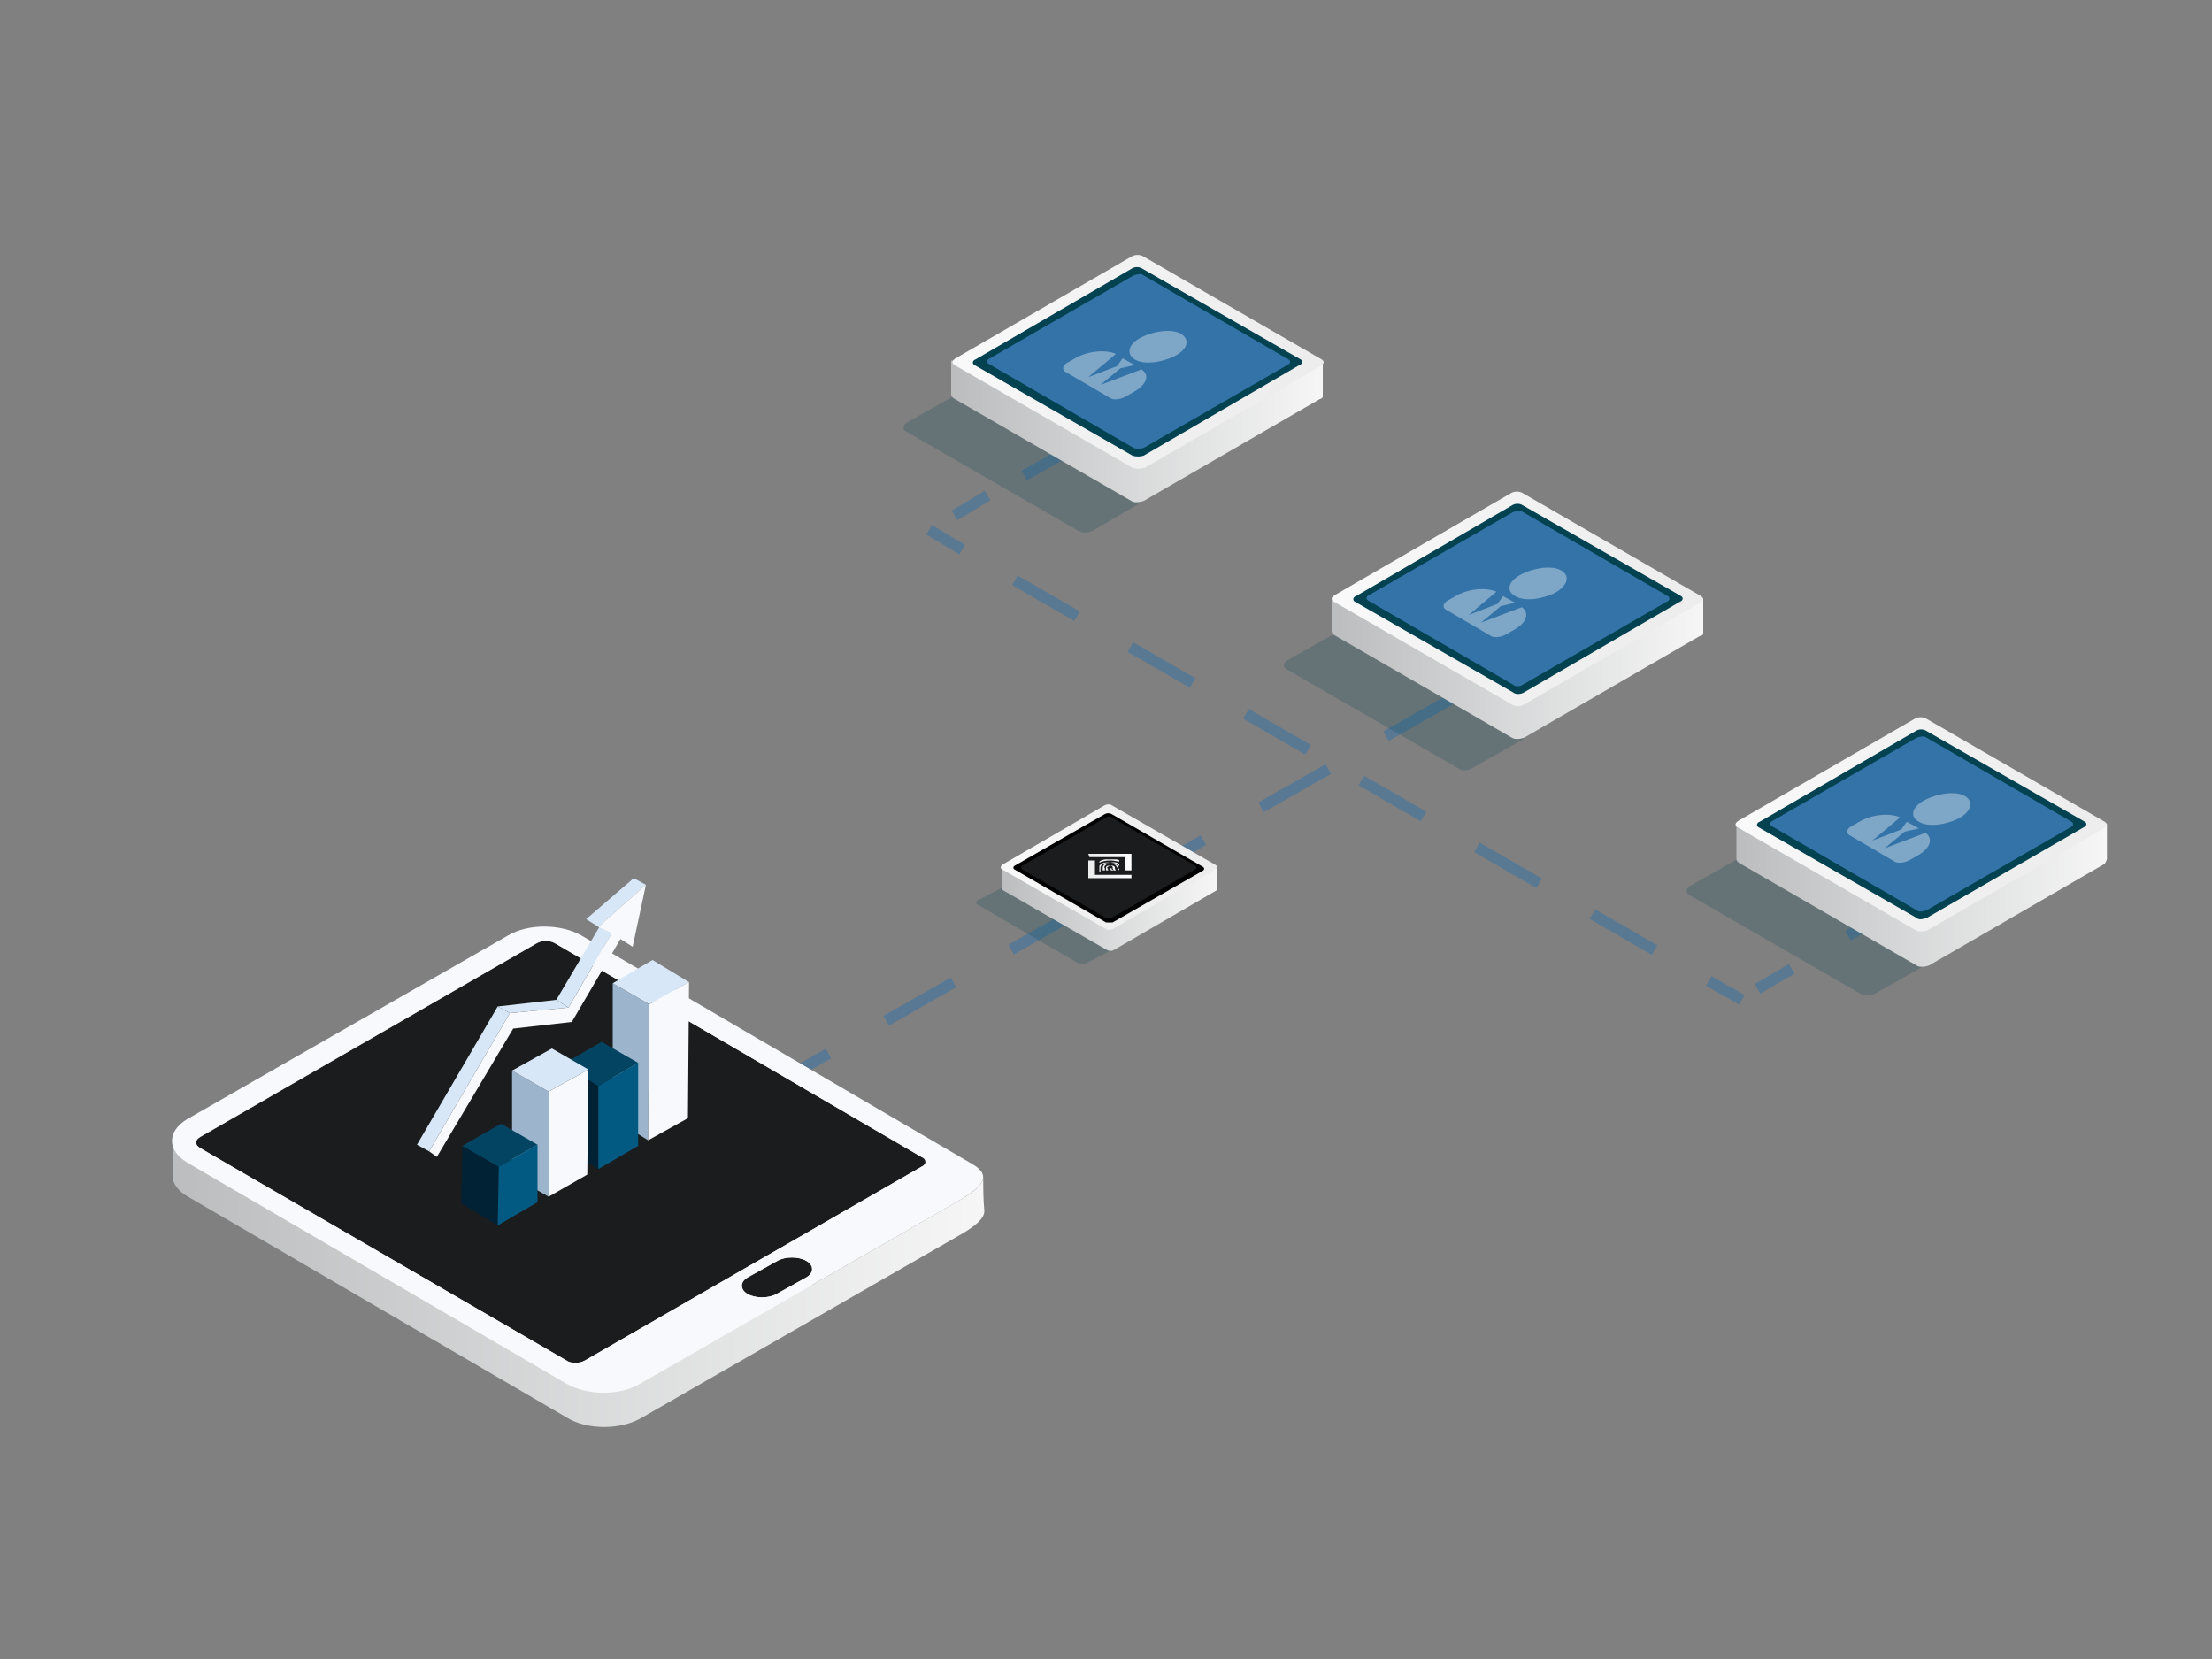 <?xml version="1.0" encoding="utf-8"?>
<!-- Generator: Adobe Illustrator 23.0.1, SVG Export Plug-In . SVG Version: 6.00 Build 0)  -->
<svg version="1.1" xmlns="http://www.w3.org/2000/svg" xmlns:xlink="http://www.w3.org/1999/xlink" x="0px" y="0px"
	 viewBox="0 0 200 150" style="enable-background:new 0 0 200 150;" xml:space="preserve">
<rect x="0" y="0" width="200" height="150" fill="#808080" stroke="none"/>
<style type="text/css">
	.st0{display:none;}
	.st1{display:inline;opacity:0.5;fill:none;stroke:#3171A6;stroke-miterlimit:10;stroke-dasharray:7,6;}
	.st2{display:inline;}
	.st3{opacity:0.2;fill:#034251;}
	.st4{fill:#B2B2B2;}
	.st5{fill:url(#SVGID_1_);}
	.st6{fill:#1B1C1D;}
	.st7{fill:url(#SVGID_2_);}
	.st8{fill:url(#SVGID_3_);}
	.st9{fill:url(#SVGID_4_);}
	.st10{fill:url(#SVGID_5_);}
	.st11{fill:url(#SVGID_6_);}
	.st12{fill:url(#SVGID_7_);}
	.st13{fill:url(#SVGID_8_);}
	.st14{fill:url(#SVGID_9_);}
	.st15{fill:url(#SVGID_10_);}
	.st16{fill:url(#SVGID_11_);}
	.st17{fill:url(#SVGID_12_);}
	.st18{enable-background:new    ;}
	.st19{fill:#F8F9FC;}
	.st20{fill:#EDF1F4;}
	.st21{fill:#AEBFCF;}
	.st22{fill:url(#SVGID_13_);}
	.st23{fill:#134169;}
	.st24{fill:#EFEDEE;}
	.st25{fill:#DADADA;}
	.st26{fill:url(#SVGID_14_);}
	.st27{fill:url(#SVGID_15_);}
	.st28{fill:#034251;}
	.st29{fill:#257689;}
	.st30{fill:#3BA1B2;}
	.st31{fill:url(#SVGID_16_);}
	.st32{fill:url(#SVGID_17_);}
	.st33{fill:url(#SVGID_18_);}
	.st34{fill:url(#SVGID_19_);}
	.st35{fill:url(#SVGID_20_);}
	.st36{fill:url(#SVGID_21_);}
	.st37{fill:url(#SVGID_22_);}
	.st38{fill:url(#SVGID_23_);}
	.st39{fill:url(#SVGID_24_);}
	.st40{fill:url(#SVGID_25_);}
	.st41{fill:url(#SVGID_26_);}
	.st42{display:inline;enable-background:new    ;}
	.st43{fill:#D43E3E;}
	.st44{fill:#5A5F63;}
	.st45{fill:#343638;}
	.st46{opacity:0.5;fill:none;stroke:#3171A6;stroke-miterlimit:10;stroke-dasharray:7,6;}
	.st47{opacity:0.5;}
	.st48{fill:none;stroke:#3171A6;stroke-miterlimit:10;}
	.st49{fill:none;stroke:#3171A6;stroke-miterlimit:10;stroke-dasharray:6.951,5.958;}
	.st50{fill:none;stroke:#3171A6;stroke-miterlimit:10;stroke-dasharray:4.46,3.823;}
	.st51{fill:none;stroke:#3171A6;stroke-miterlimit:10;stroke-dasharray:6.495,5.567;}
	.st52{fill:url(#SVGID_27_);}
	.st53{fill:url(#SVGID_28_);}
	.st54{fill:#3473A8;}
	.st55{opacity:0.36;fill:#FFFFFF;}
	.st56{fill:url(#SVGID_29_);}
	.st57{fill:url(#SVGID_30_);}
	.st58{fill:url(#SVGID_31_);}
	.st59{fill:url(#SVGID_32_);}
	.st60{fill:url(#SVGID_33_);}
	.st61{fill:#D7E7F7;}
	.st62{fill:#9CB5CC;}
	.st63{fill:#012234;}
	.st64{fill:#024462;}
	.st65{fill:#025A82;}
	.st66{fill:url(#SVGID_34_);}
	.st67{fill:url(#SVGID_35_);}
	.st68{fill:url(#SVGID_36_);}
	.st69{fill:url(#SVGID_37_);}
	.st70{fill:url(#SVGID_38_);}
	.st71{fill:url(#SVGID_39_);}
	.st72{fill:url(#SVGID_40_);}
	.st73{fill:url(#SVGID_41_);}
	.st74{fill:url(#SVGID_42_);}
</style>
<g id="Layer_1" class="st0">
	<line class="st1" x1="86.2" y1="76" x2="16.9" y2="115.9"/>
	<line class="st1" x1="145" y1="41" x2="75.7" y2="80.9"/>
	<g class="st2">
		<path class="st3" d="M42.8,66l0.1,0.1c-0.7-0.4-0.6-1.1,0.3-1.5l12.1-6.5l2.3,1.5L45.5,66C44.7,66.5,43.5,66.5,42.8,66z"/>
		<g>
			<g>
				<path class="st4" d="M64.8,35.8l0.3-0.5l-1.3-0.8c-1.9-1.9-5-2.1-8.5-0.1c-5.8,3.4-10.5,11.5-10.5,18.2c0,3.1,1,5.3,2.6,6.5v0
					l0,0c0.4,0.3,0.9,0.6,1.4,0.7l2,1l0.4-0.7c1.3-0.1,2.7-0.6,4.1-1.4c5.8-3.4,10.5-11.5,10.5-18.2C65.8,38.5,65.5,37,64.8,35.8z"
					/>
				<g>
					<linearGradient id="SVGID_1_" gradientUnits="userSpaceOnUse" x1="46.899" y1="47.573" x2="67.942" y2="47.573">
						<stop  offset="0" style="stop-color:#BBBDBE"/>
						<stop  offset="1" style="stop-color:#F6F6F6"/>
					</linearGradient>
					<path class="st5" d="M67.9,41.5c0,6.7-4.7,14.9-10.5,18.2c-5.8,3.4-10.5,0.6-10.5-6.1s4.7-14.9,10.5-18.2
						C63.2,32.1,67.9,34.8,67.9,41.5z"/>
					<ellipse transform="matrix(0.5 -0.866 0.866 0.5 -12.489 73.514)" class="st6" cx="57.4" cy="47.6" rx="12.3" ry="7.1"/>
					<g>
						<g>
							<linearGradient id="SVGID_2_" gradientUnits="userSpaceOnUse" x1="51.875" y1="45.711" x2="58.245" y2="45.711">
								<stop  offset="0" style="stop-color:#BBBDBE"/>
								<stop  offset="1" style="stop-color:#F6F6F6"/>
							</linearGradient>
							<path class="st7" d="M57.6,48.8l-5,2.9c-0.4,0.2-0.7,0-0.7-0.4s0.3-1,0.7-1.2l4.3-2.5V41c0-0.4,0.3-1,0.7-1.2
								c0.4-0.2,0.7,0,0.7,0.4v7.4C58.2,48,57.9,48.6,57.6,48.8z"/>
						</g>
					</g>
					<g>
						<g>
							<linearGradient id="SVGID_3_" gradientUnits="userSpaceOnUse" x1="56.459" y1="47.983" x2="58.657" y2="47.983">
								<stop  offset="0" style="stop-color:#BBBDBE"/>
								<stop  offset="1" style="stop-color:#F6F6F6"/>
							</linearGradient>
							<path class="st8" d="M58.7,47.3c0,0.7-0.5,1.6-1.1,1.9c-0.6,0.4-1.1,0.1-1.1-0.6c0-0.7,0.5-1.6,1.1-1.9
								C58.2,46.4,58.7,46.6,58.7,47.3z"/>
						</g>
					</g>
				</g>
			</g>
		</g>
	</g>
	<line class="st1" x1="184" y1="132.5" x2="86.2" y2="76.3"/>
	<g class="st2">
		<path class="st3" d="M76.6,97.4L47.4,80.5c-0.6-0.4-0.6-1,0.1-1.3l8.1-4.2l31.5,18.2L79,97.4C78.3,97.8,77.2,97.7,76.6,97.4z"/>
		<g>
			<g>
				<g>
					<linearGradient id="SVGID_4_" gradientUnits="userSpaceOnUse" x1="54.109" y1="75.758" x2="116.634" y2="75.758">
						<stop  offset="0" style="stop-color:#BBBDBE"/>
						<stop  offset="1" style="stop-color:#F6F6F6"/>
					</linearGradient>
					<path class="st9" d="M116.6,75.8V70l-9.4,0L86.3,57.9c-0.5-0.3-1.4-0.3-2,0.1L63.5,70l-9.4,0l0,5.8h0c0,0.2,0.1,0.4,0.3,0.5
						l30,17.3c0.5,0.3,1.4,0.3,2-0.1l29.7-17.1C116.5,76.2,116.6,76,116.6,75.8z"/>
					
						<linearGradient id="SVGID_5_" gradientUnits="userSpaceOnUse" x1="-100.035" y1="461.125" x2="-144.28" y2="496.605" gradientTransform="matrix(0.866 0.5 -1 0.577 660.178 -146.012)">
						<stop  offset="0" style="stop-color:#EDEDED"/>
						<stop  offset="0.477" style="stop-color:#F2F2F2"/>
						<stop  offset="1" style="stop-color:#FFFFFF"/>
					</linearGradient>
					<path class="st10" d="M84.4,87.5l-30-17.3c-0.5-0.3-0.4-0.8,0.1-1.2l29.7-17.1c0.6-0.3,1.5-0.4,2-0.1l30,17.3
						c0.5,0.3,0.4,0.8-0.1,1.2L86.4,87.4C85.8,87.7,84.9,87.8,84.4,87.5z"/>
					<path d="M84.5,85.4L58,70.1c-0.5-0.3-0.4-0.7,0.1-1l26.3-15.2c0.5-0.3,1.3-0.3,1.8-0.1l26.6,15.3c0.5,0.3,0.4,0.7-0.1,1
						L86.3,85.4C85.8,85.7,85,85.7,84.5,85.4z"/>
					<path class="st6" d="M84.6,84.1L60.2,70.1c-0.4-0.2-0.4-0.7,0.1-0.9l24.2-14c0.5-0.3,1.2-0.3,1.6-0.1l24.4,14.1
						c0.4,0.2,0.4,0.7-0.1,0.9l-24.2,14C85.7,84.4,85,84.4,84.6,84.1z"/>
				</g>
			</g>
			<g>
				<linearGradient id="SVGID_6_" gradientUnits="userSpaceOnUse" x1="85.668" y1="70.121" x2="86.413" y2="70.121">
					<stop  offset="0" style="stop-color:#EDEDED"/>
					<stop  offset="0.477" style="stop-color:#F2F2F2"/>
					<stop  offset="1" style="stop-color:#FFFFFF"/>
				</linearGradient>
				<path class="st11" d="M86.1,69.8L86.1,69.8c0-0.1-0.1-0.1-0.2-0.1c0,0,0,0,0,0c-0.1,0-0.2,0.1-0.2,0.1c0,0.3,0.1,0.5,0.2,0.8
					l0.5,0C86.2,70.3,86.1,70.1,86.1,69.8z"/>
				<linearGradient id="SVGID_7_" gradientUnits="userSpaceOnUse" x1="82.729" y1="69.208" x2="88.378" y2="69.208">
					<stop  offset="0" style="stop-color:#EDEDED"/>
					<stop  offset="0.477" style="stop-color:#F2F2F2"/>
					<stop  offset="1" style="stop-color:#FFFFFF"/>
				</linearGradient>
				<path class="st12" d="M85.8,68.1c1.6,0,2.3,0.5,2.6,1l0-0.6c-0.5-0.4-1.3-0.7-2.6-0.7c-1.9,0-2.7,0.7-3.1,1.2l0,1.5H83v-0.8
					C83,69.7,83,68.1,85.8,68.1z"/>
				<linearGradient id="SVGID_8_" gradientUnits="userSpaceOnUse" x1="83.505" y1="69.503" x2="88.386" y2="69.503">
					<stop  offset="0" style="stop-color:#EDEDED"/>
					<stop  offset="0.477" style="stop-color:#F2F2F2"/>
					<stop  offset="1" style="stop-color:#FFFFFF"/>
				</linearGradient>
				<path class="st13" d="M85.8,68.7c1.8,0,1.8,1,1.8,1c0,0.3,0.3,0.6,0.6,0.8h0.1l0-0.3c-0.2-0.1-0.3-0.3-0.3-0.5
					c0-0.4-0.5-1.3-2.3-1.3s-2.3,1-2.3,1.5l0,0.7H84l0-0.7C84,69.9,84.1,68.7,85.8,68.7z"/>
				<linearGradient id="SVGID_9_" gradientUnits="userSpaceOnUse" x1="84.527" y1="69.798" x2="87.451" y2="69.798">
					<stop  offset="0" style="stop-color:#EDEDED"/>
					<stop  offset="0.477" style="stop-color:#F2F2F2"/>
					<stop  offset="1" style="stop-color:#FFFFFF"/>
				</linearGradient>
				<path class="st14" d="M85.8,69.3c0.7,0,0.8,0.4,0.8,0.4c0,0.3,0.1,0.6,0.3,0.8h0.5c-0.2-0.2-0.4-0.5-0.4-0.8
					c0-0.3-0.2-0.7-1.3-0.7c-1,0-1.3,0.5-1.3,0.7v0.8l0.7,0C85.1,70.3,85,70,85,69.8C85,69.7,85.1,69.3,85.8,69.3z"/>
				<linearGradient id="SVGID_10_" gradientUnits="userSpaceOnUse" x1="82.752" y1="67.85" x2="88.362" y2="67.85">
					<stop  offset="0" style="stop-color:#EDEDED"/>
					<stop  offset="0.477" style="stop-color:#F2F2F2"/>
					<stop  offset="1" style="stop-color:#FFFFFF"/>
				</linearGradient>
				<path class="st15" d="M85.8,67.6c1.2,0,2,0.2,2.6,0.5v-0.4c-0.5-0.2-1-0.3-1.5-0.3l-2.1,0c-0.8,0.1-1.5,0.3-2,0.6v0.4
					C83.3,67.9,84.2,67.6,85.8,67.6z"/>
				<linearGradient id="SVGID_11_" gradientUnits="userSpaceOnUse" x1="79.583" y1="70.169" x2="91.936" y2="70.169">
					<stop  offset="0" style="stop-color:#EDEDED"/>
					<stop  offset="0.477" style="stop-color:#F2F2F2"/>
					<stop  offset="1" style="stop-color:#FFFFFF"/>
				</linearGradient>
				<polygon class="st16" points="91.9,71.6 81.4,71.6 81.4,67.6 79.6,67.6 79.6,72.7 91.9,72.7 				"/>
				<linearGradient id="SVGID_12_" gradientUnits="userSpaceOnUse" x1="79.575" y1="68.101" x2="91.944" y2="68.101">
					<stop  offset="0" style="stop-color:#EDEDED"/>
					<stop  offset="0.477" style="stop-color:#F2F2F2"/>
					<stop  offset="1" style="stop-color:#FFFFFF"/>
				</linearGradient>
				<polygon class="st17" points="90.1,70.6 91.9,70.6 91.9,65.6 79.6,65.6 79.6,66.6 90.1,66.6 				"/>
			</g>
		</g>
	</g>
	<g class="st2">
		<g>
			<g class="st18">
				<g>
					<path class="st19" d="M161,100.3l8.2,4.7c-0.2-0.1-0.5-0.1-0.9,0.1l-8.2-4.7C160.4,100.2,160.8,100.2,161,100.3z"/>
				</g>
				<g>
					<polygon class="st20" points="141.1,120.8 133,116 160.1,100.4 168.2,105.1 					"/>
				</g>
				<path class="st21" d="M141.1,120.8L133,116c-0.7,0.4-1.2,1.4-1.2,2.2l0,0.7c0,0.4,0.1,0.7,0.4,0.8l8.2,4.7
					c-0.2-0.1-0.4-0.4-0.4-0.8l0-0.7C139.9,122.1,140.4,121.2,141.1,120.8z"/>
				<g>
					<path class="st21" d="M168.2,105.1c0.7-0.4,1.3-0.1,1.3,0.7l0,0.7c0,0.8-0.6,1.8-1.2,2.2l-27.1,15.6c-0.7,0.4-1.3,0.1-1.3-0.7
						l0-0.7c0-0.8,0.6-1.8,1.2-2.2L168.2,105.1z"/>
				</g>
			</g>
		</g>
		<g>
			<g>
				<path class="st21" d="M125.5,114.4l0-1.3l0.5,0.3l52.8-30.5l-1.5-0.9l-0.1-31.6c0-0.1,0-0.2,0-0.3c0,0,0,0,0,0c0,0,0,0,0,0
					c0-0.1,0-0.1-0.1-0.2c0,0,0,0,0,0l0,0c0,0,0,0,0,0c-0.1-0.2-0.2-0.3-0.3-0.4c-0.6-0.4-1.3-0.7-1.9-1.1l0.8-0.5
					c0.2-0.1,0.4-0.2,0.5-0.3c0,0.2,0.1,0.4,0.1,0.6l2.3,1.4c0-0.9-0.3-1.6-0.8-1.9c-0.6-0.3-1.1-0.6-1.7-1l0.6-0.3
					c0.7-0.4,1.3-0.4,1.7-0.2c-0.3-0.2-0.6-0.4-0.9-0.5c0,0-0.1,0-0.1-0.1c-0.3-0.2-0.6-0.4-0.9-0.5c-0.1-0.1-0.2-0.1-0.3-0.2
					c-0.4-0.3-1-0.2-1.7,0.2l-48.9,28.3c-1.3,0.8-2.4,2.6-2.4,4.2l0.1,30.8l0,1.8l0,3.1c0,0.8,0.3,1.3,0.7,1.5
					c0.8,0.5,1.6,0.9,2.3,1.4C125.8,115.7,125.5,115.2,125.5,114.4z"/>
				<path class="st21" d="M177.2,50C177.2,50,177.2,50.1,177.2,50C177.2,50.1,177.2,50.1,177.2,50C177.2,50,177.2,50,177.2,50z"/>
				<path class="st21" d="M177.2,50.2C177.2,50.2,177.2,50.2,177.2,50.2C177.2,50.2,177.2,50.2,177.2,50.2
					C177.2,50.2,177.2,50.2,177.2,50.2z"/>
			</g>
			<linearGradient id="SVGID_13_" gradientUnits="userSpaceOnUse" x1="127.329" y1="80.129" x2="177.309" y2="80.129">
				<stop  offset="0" style="stop-color:#EDEDED"/>
				<stop  offset="0.477" style="stop-color:#F2F2F2"/>
				<stop  offset="1" style="stop-color:#FFFFFF"/>
			</linearGradient>
			<path class="st22" d="M175.8,49.6c0.8-0.5,1.5-0.1,1.5,0.8l0.1,31.7l-49.9,28.8l-0.1-31.7c0-0.9,0.6-2,1.4-2.5L175.8,49.6z"/>
			<g class="st18">
				<g>
					<g>
						<polygon class="st6" points="140.4,118.7 138.1,117.3 138.1,107.3 140.4,108.6 						"/>
					</g>
				</g>
				<g>
					<polygon class="st23" points="140.4,108.6 138.1,107.3 162,93.4 164.3,94.8 					"/>
				</g>
				<g>
					<g>
						<polygon class="st6" points="164.3,94.8 164.4,104.9 140.4,118.7 140.4,108.6 						"/>
					</g>
				</g>
			</g>
			<g>
				<g>
					<path class="st6" d="M135.2,76.6c0.2-0.1,0.3,0,0.3,0.2l0.1,25l0.8-0.5l0-7.4l5.3-3l0,7.4l1.3-0.7l0-10.8l5.3-3l0,10.8l1.3-0.7
						l0-14.2l5.3-3l0,14.2l1.3-0.7L156,71.8l5.3-3l0.1,18.1l1.3-0.7l-0.1-20.8l5.3-3l0.1,20.8l1.7-1c0.2-0.1,0.3,0,0.3,0.2l0,0.2
						c0,0.2-0.1,0.4-0.3,0.5l-34.5,19.9c-0.2,0.1-0.3,0-0.3-0.2l-0.1-25.5c0-0.2,0.1-0.4,0.3-0.5L135.2,76.6z"/>
				</g>
			</g>
			<path class="st24" d="M142.7,82.1c0,0.4,0.2,0.7,0.6,0.5c0,0,0.2-0.1,0.5-0.3c1.5-0.9,6.6-4.2,10.3-11.2l1,0.2c0.1,0,0.1,0,0.2,0
				c0,0,0.1-0.1,0.1-0.1c0.1-0.1,0.2-0.3,0.2-0.4l0.2-4.3c0-0.1,0-0.2-0.1-0.2c-0.1,0-0.1,0-0.2,0c0,0-0.1,0.1-0.1,0.1l-3.3,3.8
				c-0.1,0.1-0.2,0.3-0.2,0.4c0,0.1,0,0.2,0.1,0.2l0.9,0.2c-3.3,6.2-7.8,9.1-9.2,9.9c-0.3,0.2-0.4,0.2-0.4,0.2l-0.1,0
				C143,81.2,142.7,81.7,142.7,82.1L142.7,82.1z"/>
			<g>
				<g>
					<path class="st25" d="M178.7,49.6c0-1.8-1.3-2.6-2.9-1.7l-47,27.1c-1.6,0.9-2.9,3.2-2.9,5l0.1,33.3l52.8-30.5L178.7,49.6z
						 M127.4,110.9l-0.1-31.7c0-0.9,0.6-2,1.4-2.5l47-27.1c0.8-0.5,1.5-0.1,1.5,0.8l0.1,31.7L127.4,110.9L127.4,110.9z"/>
				</g>
			</g>
			<g>
				<path class="st19" d="M179.2,80.4l0-1.8l-0.1-30.8c0-1.5-1.1-2.1-2.4-1.4l-48.9,28.3c-1.3,0.8-2.4,2.6-2.4,4.2l0.1,30.8l0,1.8
					l0,3.1c0,1.5,1.1,2.2,2.4,1.4l12.5-7.2l23.9-13.8l12.5-7.2c1.3-0.8,2.4-2.6,2.4-4.2L179.2,80.4z M178.8,82.9L126,113.4
					l-0.1-33.3c0-1,0.4-2.2,1.1-3.2c0.1-0.1,0.1-0.2,0.2-0.3c0.1-0.1,0.2-0.2,0.2-0.3c0.4-0.5,0.9-0.9,1.4-1.2l47-27.1
					c1-0.6,1.9-0.5,2.4,0.1c0.1,0.1,0.1,0.1,0.1,0.2c0,0,0,0.1,0.1,0.1c0.2,0.3,0.3,0.8,0.3,1.3l0,16.7L178.8,82.9L178.8,82.9
					L178.8,82.9z"/>
			</g>
			<path class="st6" d="M142.7,82.1c0,0.4,0.2,0.7,0.6,0.5c0,0,0.2-0.1,0.5-0.3c1.5-0.9,6.6-4.2,10.3-11.2l1,0.2c0.1,0,0.1,0,0.2,0
				c0,0,0.1-0.1,0.1-0.1c0.1-0.1,0.2-0.3,0.2-0.4l0.2-4.3c0-0.1,0-0.2-0.1-0.2c-0.1,0-0.1,0-0.2,0c0,0-0.1,0.1-0.1,0.1l-3.3,3.8
				c-0.1,0.1-0.2,0.3-0.2,0.4c0,0.1,0,0.2,0.1,0.2l0.9,0.2c-3.3,6.2-7.8,9.1-9.2,9.9c-0.3,0.2-0.4,0.2-0.4,0.2l-0.1,0
				C143,81.2,142.7,81.7,142.7,82.1L142.7,82.1z"/>
		</g>
	</g>
</g>
<g id="Layer_2" class="st0">
	<line class="st1" x1="19.5" y1="123.6" x2="98.7" y2="77.9"/>
	<line class="st1" x1="177.5" y1="123.2" x2="98.3" y2="77.6"/>
	<line class="st1" x1="177.2" y1="32.6" x2="97.8" y2="78"/>
	<g class="st2">
		<g>
			<path class="st3" d="M82.5,107.7l-36.3-21c-0.8-0.5-0.7-1.3,0.2-1.8l10.7-6.2l39.2,22.6l-10.7,6.2
				C84.7,108.1,83.3,108.2,82.5,107.7z"/>
			<g>
				<linearGradient id="SVGID_14_" gradientUnits="userSpaceOnUse" x1="55.932" y1="79.17" x2="134.193" y2="79.17">
					<stop  offset="0" style="stop-color:#BBBDBE"/>
					<stop  offset="1" style="stop-color:#F6F6F6"/>
				</linearGradient>
				<path class="st26" d="M134.2,79.2v-7.2l-11.8,0L96.2,56.8c-0.6-0.4-1.8-0.3-2.5,0.1L67.7,72l-11.7,0l0,7.3h0
					c0,0.2,0.1,0.4,0.4,0.6l37.5,21.7c0.6,0.4,1.8,0.3,2.5-0.1l37.2-21.5C134,79.7,134.2,79.4,134.2,79.2z"/>
				
					<linearGradient id="SVGID_15_" gradientUnits="userSpaceOnUse" x1="-88.008" y1="454.964" x2="-143.445" y2="499.419" gradientTransform="matrix(0.866 0.5 -1 0.577 660.178 -146.012)">
					<stop  offset="0" style="stop-color:#EDEDED"/>
					<stop  offset="0.477" style="stop-color:#F2F2F2"/>
					<stop  offset="1" style="stop-color:#FFFFFF"/>
				</linearGradient>
				<path class="st27" d="M93.9,94.3L56.4,72.6c-0.6-0.4-0.6-1,0.2-1.4l37.2-21.5c0.7-0.4,1.9-0.5,2.5-0.1l37.5,21.7
					c0.6,0.4,0.6,1-0.2,1.4L96.4,94.2C95.7,94.6,94.5,94.6,93.9,94.3z"/>
				<path class="st28" d="M94,91.7L60.8,72.5c-0.6-0.3-0.5-0.9,0.2-1.3l33-19c0.7-0.4,1.7-0.4,2.2-0.1l33.3,19.2
					c0.6,0.3,0.5,0.9-0.2,1.3l-33,19C95.6,92,94.6,92.1,94,91.7z"/>
				<path class="st29" d="M94.1,90.1L63.5,72.5c-0.5-0.3-0.5-0.8,0.1-1.2L94,53.8c0.6-0.3,1.5-0.4,2-0.1l30.6,17.6
					c0.5,0.3,0.5,0.8-0.1,1.2L96.2,90C95.6,90.4,94.6,90.4,94.1,90.1z"/>
			</g>
		</g>
		<path class="st30" d="M107.7,71.2l-1.6,0.9c-1.4,0.8-5,0-8.1-1.7c-3.1-1.7-4.5-3.8-3.1-4.6l1.6-0.9c1.4-0.8,5,0,8.1,1.7
			C107.7,68.4,109.1,70.4,107.7,71.2z M104.2,73.2l-3.5,2c-1.4,0.8-5,0-8.1-1.7c-3.1-1.7-4.5-3.8-3.1-4.6l3.5-2
			c0.1,1.3,1.8,2.9,4,4.1C99.2,72.3,101.9,73.2,104.2,73.2z M98.8,76.4l-3.5,2c-1.4,0.8-5,0-8.1-1.7C84,75,82.6,72.9,84,72.1l3.5-2
			c0.1,1.3,1.8,2.9,4,4.1C93.7,75.4,96.4,76.3,98.8,76.4z"/>
	</g>
	<g class="st2">
		<g>
			<g>
				<linearGradient id="SVGID_16_" gradientUnits="userSpaceOnUse" x1="55.932" y1="69.452" x2="134.193" y2="69.452">
					<stop  offset="0" style="stop-color:#BBBDBE"/>
					<stop  offset="1" style="stop-color:#F6F6F6"/>
				</linearGradient>
				<path class="st31" d="M134.2,69.5v-7.2l-11.8,0L96.2,47.1c-0.6-0.4-1.8-0.3-2.5,0.1l-26.1,15l-11.7,0l0,7.3h0
					c0,0.2,0.1,0.4,0.4,0.6l37.5,21.7c0.6,0.4,1.8,0.3,2.5-0.1l37.2-21.5C134,70,134.2,69.7,134.2,69.5z"/>
				
					<linearGradient id="SVGID_17_" gradientUnits="userSpaceOnUse" x1="-97.725" y1="446.549" x2="-153.162" y2="491.003" gradientTransform="matrix(0.866 0.5 -1 0.577 660.178 -146.012)">
					<stop  offset="0" style="stop-color:#EDEDED"/>
					<stop  offset="0.477" style="stop-color:#F2F2F2"/>
					<stop  offset="1" style="stop-color:#FFFFFF"/>
				</linearGradient>
				<path class="st32" d="M93.9,84.6L56.4,62.9c-0.6-0.4-0.6-1,0.2-1.4L93.7,40c0.7-0.4,1.9-0.5,2.5-0.1l37.5,21.7
					c0.6,0.4,0.6,1-0.2,1.4L96.4,84.4C95.7,84.9,94.5,84.9,93.9,84.6z"/>
				<path class="st28" d="M94,82L60.8,62.8c-0.6-0.3-0.5-0.9,0.2-1.3l33-19c0.7-0.4,1.7-0.4,2.2-0.1l33.3,19.2
					c0.6,0.3,0.5,0.9-0.2,1.3l-33,19C95.6,82.3,94.6,82.3,94,82z"/>
				<path class="st29" d="M94.1,80.4L63.5,62.8c-0.5-0.3-0.5-0.8,0.1-1.2L94,44.1c0.6-0.3,1.5-0.4,2-0.1l30.6,17.6
					c0.5,0.3,0.5,0.8-0.1,1.2L96.2,80.3C95.6,80.7,94.6,80.7,94.1,80.4z"/>
			</g>
		</g>
		<path class="st30" d="M107.7,61.5l-1.6,0.9c-1.4,0.8-5,0-8.1-1.7c-3.1-1.7-4.5-3.8-3.1-4.6l1.6-0.9c1.4-0.8,5,0,8.1,1.7
			C107.7,58.6,109.1,60.7,107.7,61.5z M104.2,63.5l-3.5,2c-1.4,0.8-5,0-8.1-1.7c-3.1-1.7-4.5-3.8-3.1-4.6l3.5-2
			c0.1,1.3,1.8,2.9,4,4.1C99.2,62.6,101.9,63.5,104.2,63.5z M98.8,66.7l-3.5,2c-1.4,0.8-5,0-8.1-1.7c-3.1-1.7-4.5-3.8-3.1-4.6l3.5-2
			c0.1,1.3,1.8,2.9,4,4.1C93.7,65.7,96.4,66.6,98.8,66.7z"/>
	</g>
	<g class="st2">
		<g>
			<linearGradient id="SVGID_18_" gradientUnits="userSpaceOnUse" x1="55.932" y1="60.197" x2="134.193" y2="60.197">
				<stop  offset="0" style="stop-color:#BBBDBE"/>
				<stop  offset="1" style="stop-color:#F6F6F6"/>
			</linearGradient>
			<path class="st33" d="M134.2,60.2V53l-11.8,0L96.2,37.9c-0.6-0.4-1.8-0.3-2.5,0.1L67.7,53l-11.7,0l0,7.3h0c0,0.2,0.1,0.4,0.4,0.6
				l37.5,21.7c0.6,0.4,1.8,0.3,2.5-0.1L133.6,61C134,60.7,134.2,60.5,134.2,60.2z"/>
			
				<linearGradient id="SVGID_19_" gradientUnits="userSpaceOnUse" x1="-107.462" y1="438.194" x2="-162.843" y2="482.603" gradientTransform="matrix(0.866 0.5 -1 0.577 660.178 -146.012)">
				<stop  offset="0" style="stop-color:#EDEDED"/>
				<stop  offset="0.477" style="stop-color:#F2F2F2"/>
				<stop  offset="1" style="stop-color:#FFFFFF"/>
			</linearGradient>
			<path class="st34" d="M93.9,74.8L56.4,53.2c-0.6-0.4-0.6-1,0.2-1.4l37.1-21.4c0.7-0.4,1.9-0.5,2.5-0.1l37.5,21.7
				c0.6,0.4,0.6,1-0.2,1.4L96.4,74.7C95.6,75.2,94.5,75.2,93.9,74.8z"/>
			<path d="M94,72.3L60.8,53.1c-0.6-0.3-0.5-0.9,0.2-1.3l32.9-19c0.7-0.4,1.6-0.4,2.2-0.1l33.2,19.2c0.6,0.3,0.5,0.9-0.2,1.3
				l-32.9,19C95.6,72.6,94.6,72.6,94,72.3z"/>
			<path class="st6" d="M94.1,70.7L63.5,53.1c-0.5-0.3-0.5-0.8,0.1-1.2l30.2-17.5c0.6-0.3,1.5-0.4,2-0.1L126.5,52
				c0.5,0.3,0.5,0.8-0.1,1.2L96.1,70.6C95.5,71,94.6,71,94.1,70.7z"/>
		</g>
	</g>
	<g class="st2">
		<linearGradient id="SVGID_20_" gradientUnits="userSpaceOnUse" x1="95.434" y1="53.141" x2="96.366" y2="53.141">
			<stop  offset="0" style="stop-color:#EDEDED"/>
			<stop  offset="0.477" style="stop-color:#F2F2F2"/>
			<stop  offset="1" style="stop-color:#FFFFFF"/>
		</linearGradient>
		<path class="st35" d="M96,52.7L96,52.7c0-0.1-0.1-0.2-0.2-0.2c0,0,0,0,0,0c-0.2,0-0.3,0.1-0.3,0.2c0,0.3,0.1,0.7,0.3,1l0.6,0
			C96.1,53.4,96,53.1,96,52.7z"/>
		<linearGradient id="SVGID_21_" gradientUnits="userSpaceOnUse" x1="91.754" y1="51.998" x2="98.826" y2="51.998">
			<stop  offset="0" style="stop-color:#EDEDED"/>
			<stop  offset="0.477" style="stop-color:#F2F2F2"/>
			<stop  offset="1" style="stop-color:#FFFFFF"/>
		</linearGradient>
		<path class="st36" d="M95.6,50.7c2,0,2.8,0.7,3.2,1.2l0-0.7c-0.6-0.5-1.6-0.8-3.2-0.8c-2.4,0-3.4,0.8-3.8,1.5l0,1.9h0.4l0-1
			C92.1,52.6,92.2,50.7,95.6,50.7z"/>
		<linearGradient id="SVGID_22_" gradientUnits="userSpaceOnUse" x1="92.726" y1="52.368" x2="98.836" y2="52.368">
			<stop  offset="0" style="stop-color:#EDEDED"/>
			<stop  offset="0.477" style="stop-color:#F2F2F2"/>
			<stop  offset="1" style="stop-color:#FFFFFF"/>
		</linearGradient>
		<path class="st37" d="M95.6,51.4c2.2,0,2.2,1.2,2.2,1.3c0,0.4,0.3,0.7,0.8,1l0.2,0v-0.4c-0.2-0.2-0.3-0.4-0.4-0.6
			c0-0.6-0.6-1.7-2.9-1.7s-2.9,1.2-2.9,1.8l0,0.8h0.6v-0.8C93.4,52.8,93.4,51.4,95.6,51.4z"/>
		<linearGradient id="SVGID_23_" gradientUnits="userSpaceOnUse" x1="94.006" y1="52.737" x2="97.665" y2="52.737">
			<stop  offset="0" style="stop-color:#EDEDED"/>
			<stop  offset="0.477" style="stop-color:#F2F2F2"/>
			<stop  offset="1" style="stop-color:#FFFFFF"/>
		</linearGradient>
		<path class="st38" d="M95.6,52.1c0.9,0,1,0.5,0.9,0.5c0,0.4,0.2,0.7,0.4,1h0.7c-0.3-0.3-0.5-0.7-0.5-1c0-0.3-0.3-0.9-1.6-0.9
			c-1.3,0-1.6,0.6-1.6,0.9l0,1l0.9,0c-0.2-0.3-0.3-0.7-0.3-1C94.7,52.6,94.7,52.1,95.6,52.1z"/>
		<linearGradient id="SVGID_24_" gradientUnits="userSpaceOnUse" x1="91.784" y1="50.298" x2="98.806" y2="50.298">
			<stop  offset="0" style="stop-color:#EDEDED"/>
			<stop  offset="0.477" style="stop-color:#F2F2F2"/>
			<stop  offset="1" style="stop-color:#FFFFFF"/>
		</linearGradient>
		<path class="st39" d="M95.6,49.9c1.5,0,2.5,0.2,3.2,0.6v-0.5c-0.6-0.2-1.2-0.3-1.9-0.4l-2.6,0c-1,0.1-1.8,0.4-2.5,0.8l0,0.5
			C92.5,50.4,93.6,49.9,95.6,49.9z"/>
		<linearGradient id="SVGID_25_" gradientUnits="userSpaceOnUse" x1="87.817" y1="53.201" x2="103.279" y2="53.201">
			<stop  offset="0" style="stop-color:#EDEDED"/>
			<stop  offset="0.477" style="stop-color:#F2F2F2"/>
			<stop  offset="1" style="stop-color:#FFFFFF"/>
		</linearGradient>
		<polygon class="st40" points="103.3,55 90.1,55 90.1,50 87.8,50 87.8,56.4 103.3,56.4 		"/>
		<linearGradient id="SVGID_26_" gradientUnits="userSpaceOnUse" x1="87.807" y1="50.613" x2="103.289" y2="50.613">
			<stop  offset="0" style="stop-color:#EDEDED"/>
			<stop  offset="0.477" style="stop-color:#F2F2F2"/>
			<stop  offset="1" style="stop-color:#FFFFFF"/>
		</linearGradient>
		<polygon class="st41" points="101,53.8 103.3,53.8 103.3,47.4 87.8,47.5 87.8,48.8 101,48.8 		"/>
	</g>
	<g class="st42">
		<g>
			<path class="st43" d="M108.5,90.2l2.6,1.5c0,0,0,0,0,0L108.5,90.2C108.6,90.3,108.5,90.3,108.5,90.2z"/>
			<path class="st44" d="M110,80.2c-0.1,0-0.1,0-0.2,0c-0.1,0-0.1,0-0.2,0.1l-2.5,1.3c-0.1,0-0.1,0.1-0.2,0.1l2.6,1.5
				c0.1,0,0.1,0,0.2-0.1l2.5-1.3c0.1,0,0.2-0.1,0.2-0.1c0.1,0,0.2,0,0.2,0L110,80.2z"/>
			<path d="M100.4,101.6c0-0.1-0.1-0.2-0.2-0.3l-2.6-1.5c0.1,0.1,0.2,0.2,0.2,0.3l0.8,2.2c0,0.1,0.1,0.2,0.1,0.2l2.6,1.5
				c-0.1,0-0.1-0.1-0.1-0.2L100.4,101.6z"/>
			<path class="st6" d="M104.2,86.7l-2.6-1.5c0.5,0.3,0.9,0.9,1,1.7c0.2,1.6-0.5,3.6-1.8,5.1c-0.4,0.5-0.8,0.9-1.2,1.2
				c-0.2,0.1-0.3,0.2-0.5,0.3c-0.4,0.2-0.7,0.4-1.1,0.4c-0.5,0.1-1,0.1-1.4-0.2l2.6,1.5c0.4,0.2,0.9,0.3,1.4,0.2
				c0.3-0.1,0.7-0.2,1.1-0.4c0.2-0.1,0.3-0.2,0.5-0.3c0.5-0.3,0.9-0.7,1.2-1.2c1.2-1.5,2-3.5,1.8-5.1
				C105.1,87.6,104.7,87,104.2,86.7z"/>
			<path d="M94,98.9l-2.6-1.5c0.2,0.5,0.5,1,0.8,1.3c0.1,0.2,0,0.4-0.1,0.7l-1.1,3.2c-0.2,0.3-0.1,0.6,0,0.7l2.6,1.5
				c-0.2-0.1-0.2-0.4,0-0.7l1.1-3.2c0.1-0.2,0.1-0.5,0.1-0.7C94.5,99.8,94.2,99.4,94,98.9z"/>
			<path class="st44" d="M100.8,79.2c-0.1,0-0.1,0-0.1,0l2.6,1.5c0,0,0.1,0,0.1,0c0.3-0.1,0.5-0.2,0.8-0.2c0.3-0.1,0.6-0.1,0.9-0.1
				l0.2-0.3l1.8-2.9c0-0.1,0.1-0.2,0.2-0.2c0.1-0.1,0.2-0.2,0.3-0.2c0.1,0,0.1-0.1,0.2-0.1c0.1,0,0.1,0,0.2,0l2,0.6c0,0,0,0,0.1,0
				l-2.6-1.5c0,0,0,0-0.1,0l-2-0.6c0,0-0.1,0-0.2,0c-0.1,0-0.1,0-0.2,0.1c-0.1,0.1-0.2,0.1-0.3,0.2c-0.1,0.1-0.1,0.2-0.2,0.2
				l-1.8,2.9l-0.2,0.3c-0.3,0-0.6,0.1-0.9,0.1C101.3,79.1,101.1,79.1,100.8,79.2z"/>
			<path class="st6" d="M97,85.8c0.1,0,0.1-0.1,0.2-0.1c0.2-0.2,0.3-0.4,0.5-0.6c0.3-0.4,0.7-0.8,1.1-1.2c0-0.1,0-0.2,0-0.3l0.1-2.9
				c0-0.2,0.1-0.5,0.3-0.7c0.1-0.1,0.1-0.1,0.2-0.2l2.4-1.8c0,0,0,0,0.1,0c0.1,0,0.1-0.1,0.2-0.1c0.1,0,0.1,0,0.2,0l-2.6-1.5
				c-0.1,0-0.1,0-0.2,0c0,0-0.1,0-0.2,0.1c0,0,0,0-0.1,0l-2.4,1.8c-0.1,0-0.1,0.1-0.2,0.2c-0.2,0.2-0.3,0.5-0.3,0.7L96.2,82
				c0,0.1,0,0.2,0,0.3c-0.4,0.4-0.7,0.8-1.1,1.2c-0.2,0.2-0.3,0.4-0.5,0.6c-0.1,0.1-0.1,0.1-0.2,0.1c-0.1,0-0.1,0.1-0.2,0.1
				c-0.1,0-0.1,0-0.2,0l-2.2,0c0,0-0.1,0-0.2,0c-0.1,0-0.1,0-0.2,0.1c-0.1,0.1-0.2,0.1-0.2,0.2c-0.1,0.1-0.1,0.2-0.2,0.2L89.7,88
				c-0.2,0.3-0.1,0.7,0,0.8l0.1,0.1l1.6,1.1l0.2,0.1c-0.2,0.7-0.4,1.5-0.5,2.2c-0.1,0.2-0.1,0.3-0.2,0.4c-0.1,0.1-0.1,0.1-0.2,0.2
				l-2.3,2.2c-0.1,0-0.1,0.1-0.2,0.2c-0.2,0.2-0.3,0.5-0.3,0.7l0.3,2.6c0,0.1,0.1,0.2,0.1,0.2l2.6,1.5c-0.1,0-0.1-0.1-0.1-0.2
				l-0.3-2.6c0-0.2,0.1-0.5,0.3-0.7c0.1-0.1,0.1-0.1,0.2-0.2l2.3-2.2c0.1-0.1,0.1-0.1,0.2-0.2c0.1-0.1,0.2-0.3,0.2-0.4
				c0.1-0.7,0.3-1.5,0.5-2.2L94,91.4l-1.7-1.1l-0.1,0c-0.2-0.1-0.2-0.4,0-0.7l1.5-3.1c0-0.1,0.1-0.2,0.2-0.2
				c0.1-0.1,0.2-0.2,0.2-0.2c0.1,0,0.1-0.1,0.2-0.1c0.1,0,0.1,0,0.2,0l2.2,0c0.1,0,0.1,0,0.2,0C96.8,85.8,96.9,85.8,97,85.8z"/>
			<path class="st45" d="M113,84.5c0,0.3-0.2,0.7-0.4,0.9l-2.3,2.2c-0.2,0.1-0.4,0.4-0.5,0.6c-0.1,0.7-0.3,1.5-0.5,2.2l0.2,0.1
				l1.7,1.1c0.2,0.1,0.3,0.4,0.1,0.8l-1.5,3.1c-0.1,0.2-0.2,0.4-0.4,0.5c-0.1,0.1-0.2,0.1-0.3,0.1l-2.2,0c-0.1,0-0.2,0-0.4,0.1
				c-0.1,0-0.1,0.1-0.2,0.1c-0.5,0.7-1,1.3-1.6,1.8c0,0.1,0,0.2,0,0.3l-0.1,2.9c0,0.3-0.2,0.7-0.4,0.9l-2.4,1.8
				c-0.3,0.2-0.5,0.1-0.6-0.2l-0.8-2.2c0-0.2-0.2-0.3-0.3-0.3c-0.6,0.2-1.1,0.3-1.7,0.3l-0.2,0.3l-1.8,2.9c-0.1,0.2-0.2,0.4-0.4,0.5
				c-0.1,0.1-0.2,0.1-0.3,0.1l-2-0.6c-0.2-0.1-0.3-0.4-0.1-0.8l1.1-3.2c0.1-0.2,0.1-0.5,0.1-0.7c-0.3-0.4-0.6-0.8-0.8-1.3
				c-0.1,0-0.1,0-0.2,0.1l-2.5,1.3c-0.3,0.2-0.5,0.1-0.6-0.2l-0.3-2.6c0-0.3,0.2-0.7,0.4-0.9l2.3-2.2c0.2-0.2,0.4-0.4,0.5-0.6
				c0.1-0.7,0.3-1.5,0.5-2.2L94,91.4l-1.7-1.1c-0.2-0.1-0.3-0.4-0.1-0.8l1.5-3.1c0.1-0.2,0.2-0.4,0.4-0.5c0.1-0.1,0.2-0.1,0.3-0.1
				l2.2,0c0.1,0,0.2,0,0.4-0.1c0.1,0,0.1-0.1,0.2-0.1c0.5-0.6,1-1.3,1.6-1.8c0-0.1,0-0.2,0-0.3l0.1-2.9c0-0.3,0.2-0.7,0.4-0.9
				l2.4-1.8c0,0,0,0,0.1,0c0.3-0.1,0.5-0.1,0.5,0.2l0.8,2.2c0,0.2,0.2,0.3,0.3,0.3c0.6-0.2,1.1-0.3,1.7-0.3l0.2-0.3l1.8-2.9
				c0.1-0.2,0.3-0.4,0.4-0.5c0.1-0.1,0.2-0.1,0.3-0.1l2,0.6c0.2,0.1,0.3,0.4,0.1,0.8l-1.1,3.2c-0.1,0.3-0.1,0.5-0.1,0.7
				c0.3,0.4,0.6,0.8,0.8,1.3c0.1,0,0.1,0,0.2-0.1l2.5-1.3c0.3-0.2,0.5-0.1,0.6,0.2L113,84.5z M102.2,94.7c1.9-1.4,3.3-4.3,3-6.3
				c-0.3-1.9-1.8-2.5-3.5-1.5c-0.2,0.1-0.3,0.2-0.5,0.3c-1.9,1.4-3.3,4.3-3,6.3c0.3,1.9,1.8,2.5,3.5,1.5
				C101.9,95,102,94.9,102.2,94.7L102.2,94.7z"/>
		</g>
	</g>
</g>
<g id="Layer_3">
	<g>
		<line class="st46" x1="131.4" y1="63.1" x2="46.2" y2="111.6"/>
		<g class="st47">
			<g>
				<line class="st48" x1="181.3" y1="76.3" x2="178.2" y2="78.1"/>
				<line class="st49" x1="173.1" y1="81.1" x2="164.5" y2="86.1"/>
				<line class="st48" x1="162" y1="87.6" x2="158.9" y2="89.4"/>
			</g>
		</g>
		<g class="st47">
			<g>
				<line class="st48" x1="102.9" y1="37.2" x2="99.8" y2="38.9"/>
				<line class="st50" x1="96.5" y1="40.8" x2="91" y2="43.9"/>
				<line class="st48" x1="89.3" y1="44.8" x2="86.3" y2="46.6"/>
			</g>
		</g>
		<g class="st47">
			<g>
				<line class="st48" x1="157.5" y1="90.4" x2="154.5" y2="88.7"/>
				<line class="st51" x1="149.6" y1="85.9" x2="89.4" y2="51.1"/>
				<line class="st48" x1="87" y1="49.7" x2="84" y2="47.9"/>
			</g>
		</g>
	</g>
	<g>
		<g>
			<path class="st3" d="M97.5,48l-15.6-9c-0.3-0.2-0.3-0.5,0.1-0.8l4.6-2.6l16.8,9.7L98.8,48C98.4,48.2,97.8,48.2,97.5,48z"/>
			<g>
				<linearGradient id="SVGID_27_" gradientUnits="userSpaceOnUse" x1="86.113" y1="35.783" x2="119.645" y2="35.783">
					<stop  offset="0" style="stop-color:#BBBDBE"/>
					<stop  offset="1" style="stop-color:#F6F6F6"/>
				</linearGradient>
				<path class="st52" d="M119.6,35.8v-3.1l-5.1,0l-11.2-6.5c-0.3-0.2-0.8-0.1-1.1,0l-11.2,6.4l-5,0l0,3.1h0c0,0.1,0.1,0.2,0.2,0.3
					l16.1,9.3c0.3,0.2,0.8,0.1,1.1,0l15.9-9.2C119.6,36,119.6,35.9,119.6,35.8z"/>
				
					<linearGradient id="SVGID_28_" gradientUnits="userSpaceOnUse" x1="-134.37" y1="426.394" x2="-158.123" y2="445.441" gradientTransform="matrix(0.866 0.5 -1 0.577 660.178 -146.012)">
					<stop  offset="0" style="stop-color:#EDEDED"/>
					<stop  offset="0.477" style="stop-color:#F2F2F2"/>
					<stop  offset="1" style="stop-color:#FFFFFF"/>
				</linearGradient>
				<path class="st53" d="M102.4,42.3L86.3,33c-0.3-0.2-0.2-0.4,0.1-0.6l15.9-9.2c0.3-0.2,0.8-0.2,1.1,0l16.1,9.3
					c0.3,0.2,0.2,0.4-0.1,0.6l-15.9,9.2C103.1,42.4,102.7,42.4,102.4,42.3z"/>
				<path class="st28" d="M102.4,41.2l-14.3-8.2c-0.2-0.1-0.2-0.4,0.1-0.5l14.1-8.2c0.3-0.2,0.7-0.2,1,0l14.3,8.2
					c0.2,0.1,0.2,0.4-0.1,0.5l-14.1,8.2C103.1,41.3,102.7,41.3,102.4,41.2z"/>
				<path class="st54" d="M102.5,40.5l-13.1-7.6c-0.2-0.1-0.2-0.4,0.1-0.5l13-7.5c0.3-0.1,0.7-0.2,0.9,0l13.1,7.6
					c0.2,0.1,0.2,0.4-0.1,0.5l-13,7.5C103.1,40.6,102.7,40.6,102.5,40.5z"/>
			</g>
		</g>
		<path class="st55" d="M102.6,32.5c0.8,0.5,2.4,0.3,3.6-0.3s1.4-1.5,0.6-2c-0.8-0.5-2.4-0.3-3.6,0.3S101.8,32,102.6,32.5z
			 M103.2,33.4l-3.7,1.4l1.8-1.5l1.3-0.3l-1.1-0.6l-0.5,0.7l-2.6,1l2.5-2.1c-0.9-0.4-2.5-0.3-3.7,0.4l-0.7,0.4
			c-0.4,0.2-0.5,0.6-0.2,0.8l4.1,2.4c0.3,0.2,0.9,0.1,1.3-0.1l0.7-0.4C103.7,34.8,104,33.9,103.2,33.4L103.2,33.4z"/>
	</g>
	<g>
		<g>
			<path class="st3" d="M131.9,69.5l-15.6-9c-0.3-0.2-0.3-0.5,0.1-0.8l4.6-2.6l16.8,9.7l-4.6,2.6C132.8,69.7,132.2,69.7,131.9,69.5z
				"/>
			<g>
				<linearGradient id="SVGID_29_" gradientUnits="userSpaceOnUse" x1="120.457" y1="57.248" x2="153.989" y2="57.248">
					<stop  offset="0" style="stop-color:#BBBDBE"/>
					<stop  offset="1" style="stop-color:#F6F6F6"/>
				</linearGradient>
				<path class="st56" d="M154,57.2v-3.1l-5.1,0l-11.2-6.5c-0.3-0.2-0.8-0.1-1.1,0l-11.2,6.4l-5,0l0,3.1h0c0,0.1,0.1,0.2,0.2,0.3
					l16.1,9.3c0.3,0.2,0.8,0.1,1.1,0l15.9-9.2C153.9,57.5,154,57.4,154,57.2z"/>
				
					<linearGradient id="SVGID_30_" gradientUnits="userSpaceOnUse" x1="-93.076" y1="427.811" x2="-116.829" y2="446.858" gradientTransform="matrix(0.866 0.5 -1 0.577 660.178 -146.012)">
					<stop  offset="0" style="stop-color:#EDEDED"/>
					<stop  offset="0.477" style="stop-color:#F2F2F2"/>
					<stop  offset="1" style="stop-color:#FFFFFF"/>
				</linearGradient>
				<path class="st57" d="M136.7,63.7l-16.1-9.3c-0.3-0.2-0.2-0.4,0.1-0.6l15.9-9.2c0.3-0.2,0.8-0.2,1.1,0l16.1,9.3
					c0.3,0.2,0.2,0.4-0.1,0.6l-15.9,9.2C137.5,63.9,137,63.9,136.7,63.7z"/>
				<path class="st28" d="M136.8,62.6l-14.3-8.2c-0.2-0.1-0.2-0.4,0.1-0.5l14.1-8.2c0.3-0.2,0.7-0.2,1,0l14.3,8.2
					c0.2,0.1,0.2,0.4-0.1,0.5l-14.1,8.2C137.5,62.8,137,62.8,136.8,62.6z"/>
				<path class="st54" d="M136.8,61.9l-13.1-7.6c-0.2-0.1-0.2-0.4,0.1-0.5l13-7.5c0.3-0.1,0.7-0.2,0.9,0l13.1,7.6
					c0.2,0.1,0.2,0.4-0.1,0.5l-13,7.5C137.4,62.1,137,62.1,136.8,61.9z"/>
			</g>
		</g>
		<path class="st55" d="M137,53.9c0.8,0.5,2.4,0.3,3.6-0.3c1.1-0.6,1.4-1.5,0.6-2s-2.4-0.3-3.6,0.3C136.4,52.5,136.1,53.4,137,53.9z
			 M137.6,54.9l-3.7,1.4l1.8-1.5l1.3-0.3l-1.1-0.6l-0.5,0.7l-2.6,1l2.5-2.1c-0.9-0.4-2.5-0.3-3.7,0.4l-0.7,0.4
			c-0.4,0.2-0.5,0.6-0.2,0.8l4.1,2.4c0.3,0.2,0.9,0.1,1.3-0.1l0.7-0.4C138.1,56.3,138.3,55.4,137.6,54.9L137.6,54.9z"/>
	</g>
	<g>
		<g>
			<path class="st3" d="M168.3,89.9l-15.6-9c-0.3-0.2-0.3-0.5,0.1-0.8l4.6-2.6l16.8,9.7l-4.6,2.6C169.3,90,168.7,90.1,168.3,89.9z"
				/>
			<g>
				<linearGradient id="SVGID_31_" gradientUnits="userSpaceOnUse" x1="156.947" y1="77.64" x2="190.479" y2="77.64">
					<stop  offset="0" style="stop-color:#BBBDBE"/>
					<stop  offset="1" style="stop-color:#F6F6F6"/>
				</linearGradient>
				<path class="st58" d="M190.5,77.6v-3.1l-5.1,0l-11.2-6.5c-0.3-0.2-0.8-0.1-1.1,0L162,74.6l-5,0l0,3.1h0c0,0.1,0.1,0.2,0.2,0.3
					l16.1,9.3c0.3,0.2,0.8,0.1,1.1,0l15.9-9.2C190.4,77.9,190.5,77.8,190.5,77.6z"/>
				
					<linearGradient id="SVGID_32_" gradientUnits="userSpaceOnUse" x1="-51.617" y1="427.225" x2="-75.37" y2="446.272" gradientTransform="matrix(0.866 0.5 -1 0.577 660.178 -146.012)">
					<stop  offset="0" style="stop-color:#EDEDED"/>
					<stop  offset="0.477" style="stop-color:#F2F2F2"/>
					<stop  offset="1" style="stop-color:#FFFFFF"/>
				</linearGradient>
				<path class="st59" d="M173.2,84.1l-16.1-9.3c-0.3-0.2-0.2-0.4,0.1-0.6l15.9-9.2c0.3-0.2,0.8-0.2,1.1,0l16.1,9.3
					c0.3,0.2,0.2,0.4-0.1,0.6l-15.9,9.2C174,84.2,173.5,84.3,173.2,84.1z"/>
				<path class="st28" d="M173.3,83L159,74.8c-0.2-0.1-0.2-0.4,0.1-0.5l14.1-8.2c0.3-0.2,0.7-0.2,1,0l14.3,8.2
					c0.2,0.1,0.2,0.4-0.1,0.5L174.2,83C173.9,83.1,173.5,83.2,173.3,83z"/>
				<path class="st54" d="M173.3,82.3l-13.1-7.6c-0.2-0.1-0.2-0.4,0.1-0.5l13-7.5c0.3-0.1,0.7-0.2,0.9,0l13.1,7.6
					c0.2,0.1,0.2,0.4-0.1,0.5l-13,7.5C173.9,82.4,173.5,82.5,173.3,82.3z"/>
			</g>
		</g>
		<path class="st55" d="M173.5,74.3c0.8,0.5,2.4,0.3,3.6-0.3c1.1-0.6,1.4-1.5,0.6-2c-0.8-0.5-2.4-0.3-3.6,0.3
			C172.9,72.9,172.6,73.8,173.5,74.3z M174.1,75.3l-3.7,1.4l1.8-1.5l1.3-0.3l-1.1-0.6l-0.5,0.7l-2.6,1l2.5-2.1
			c-0.9-0.4-2.5-0.3-3.7,0.4l-0.7,0.4c-0.4,0.2-0.5,0.6-0.2,0.8l4.1,2.4c0.3,0.2,0.9,0.1,1.3-0.1l0.7-0.4
			C174.6,76.7,174.8,75.8,174.1,75.3L174.1,75.3z"/>
	</g>
	<g>
		<linearGradient id="SVGID_33_" gradientUnits="userSpaceOnUse" x1="15.642" y1="107.018" x2="88.908" y2="107.018">
			<stop  offset="0" style="stop-color:#BBBDBE"/>
			<stop  offset="1" style="stop-color:#F6F6F6"/>
		</linearGradient>
		<path class="st60" d="M88.9,106.4c0,0.7-0.9,1.4-2.1,2.1l-13.4,7.7l0-1.4c0-0.1,0-0.3-0.1-0.4l10-5.8c0.2-0.1,0.3-0.3,0.3-0.5
			c0-1,0-2,0-3.1c0-0.2-0.1-0.3-0.3-0.5L50.2,85.3c-0.5-0.3-1.2-0.3-1.7,0l-30.4,17.5c-0.2,0.1-0.3,0.3-0.3,0.5l0,2.3l-0.8-0.5
			c-0.9-0.5-1.4-1.2-1.4-1.9c0,1,0,2,0,3.1c0,0.7,0.5,1.4,1.4,1.9l34.3,20c1.8,1.1,4.8,1.1,6.7,0l28.9-16.6c1.2-0.7,2.1-1.4,2.1-2.1
			C88.9,108.4,88.9,107.4,88.9,106.4z"/>
		<g>
			<path class="st6" d="M83.3,104.6L50.2,85.3c-0.5-0.3-1.2-0.3-1.7,0l-30.4,17.5c-0.5,0.3-0.5,0.7,0,1L51.2,123
				c0.4,0.3,1.2,0.3,1.7,0l30.4-17.5C83.8,105.3,83.8,104.8,83.3,104.6z"/>
			<g>
				<g>
					<path class="st6" d="M70.3,114c0.7-0.4,1.9-0.4,2.6,0c0.7,0.4,0.7,1.1,0,1.5l-2.7,1.5c-0.7,0.4-1.9,0.4-2.6,0
						c-0.7-0.4-0.7-1.1,0-1.5L70.3,114z"/>
				</g>
			</g>
			<g>
				<path class="st19" d="M45.9,84.6c1.8-1.1,4.8-1.1,6.7,0L88,105.3c1.8,1.1,0.6,2.1-1.2,3.2l-28.9,16.6c-1.8,1.1-4.8,1.1-6.7,0
					l-34.3-20c-1.8-1.1-1.8-2.8,0-3.9L45.9,84.6z M83.3,104.6L50.2,85.3c-0.5-0.3-1.2-0.3-1.7,0l-30.4,17.5c-0.5,0.3-0.5,0.7,0,1
					L51.2,123c0.4,0.3,1.2,0.3,1.7,0l30.4-17.5C83.8,105.3,83.8,104.8,83.3,104.6L83.3,104.6z M72.9,115.5c0.7-0.4,0.7-1.1,0-1.5
					c-0.7-0.4-1.9-0.4-2.6,0l-2.7,1.5c-0.7,0.4-0.7,1.1,0,1.5c0.7,0.4,1.9,0.4,2.6,0L72.9,115.5L72.9,115.5z"/>
			</g>
		</g>
	</g>
	<g>
		<g>
			<g class="st18">
				<g>
					<polygon class="st61" points="51.4,91.1 50.3,90.4 54.2,83.8 55.3,84.4 					"/>
				</g>
				<g>
					<polygon class="st61" points="54.1,83.8 53,83.1 57.3,79.4 58.4,80 					"/>
				</g>
				<g>
					<polygon class="st61" points="46.1,91.6 45,91 50.3,90.4 51.4,91.1 					"/>
				</g>
				<g>
					<polygon class="st61" points="38.8,104.1 37.7,103.5 45,91 46.1,91.6 					"/>
				</g>
				<g>
					<polygon class="st19" points="54.1,83.8 58.4,80 57.2,85.6 56.1,84.9 51.7,92.4 46.4,93 39.5,104.6 38.8,104.1 46.1,91.6 
						51.4,91.1 55.3,84.4 					"/>
				</g>
			</g>
		</g>
		<g>
			<g class="st18">
				<g>
					<polygon class="st62" points="58.6,103.1 55.4,101.1 55.4,88.9 58.7,90.8 					"/>
				</g>
				<g>
					<polygon class="st61" points="58.7,90.8 55.4,88.9 59,86.8 62.3,88.8 					"/>
				</g>
				<g>
					<polygon class="st19" points="62.3,88.8 62.2,101.1 58.6,103.1 58.7,90.8 					"/>
				</g>
			</g>
			<g class="st18">
				<g>
					<polygon class="st63" points="54.1,105.7 50.8,103.7 50.9,96.2 54.1,98.2 					"/>
				</g>
				<g>
					<polygon class="st64" points="54.1,98.2 50.9,96.2 54.4,94.2 57.7,96.1 					"/>
				</g>
				<g>
					<polygon class="st65" points="57.7,96.1 57.7,103.6 54.1,105.7 54.1,98.2 					"/>
				</g>
			</g>
			<g class="st18">
				<g>
					<polygon class="st62" points="49.6,108.2 46.3,106.3 46.3,96.8 49.6,98.7 					"/>
				</g>
				<g>
					<polygon class="st61" points="49.6,98.7 46.3,96.8 49.9,94.8 53.2,96.7 					"/>
				</g>
				<g>
					<polygon class="st19" points="53.2,96.7 53.1,106.2 49.6,108.2 49.6,98.7 					"/>
				</g>
			</g>
			<g class="st18">
				<g>
					<polygon class="st63" points="45,110.8 41.7,108.8 41.8,103.6 45.1,105.5 					"/>
				</g>
				<g>
					<polygon class="st64" points="45.1,105.5 41.8,103.6 45.3,101.6 48.6,103.5 					"/>
				</g>
				<g>
					<polygon class="st65" points="48.6,103.5 48.6,108.7 45,110.8 45.1,105.5 					"/>
				</g>
			</g>
		</g>
	</g>
	<path class="st3" d="M97.5,87.1l-9.1-5.3c-0.2-0.1-0.2-0.3,0-0.4l2.5-1.3l9.8,5.7l-2.5,1.3C98,87.2,97.7,87.2,97.5,87.1z"/>
	<g>
		<g>
			<g>
				<linearGradient id="SVGID_34_" gradientUnits="userSpaceOnUse" x1="90.476" y1="80.341" x2="110.032" y2="80.341">
					<stop  offset="0" style="stop-color:#BBBDBE"/>
					<stop  offset="1" style="stop-color:#F6F6F6"/>
				</linearGradient>
				<path class="st66" d="M110,80.3v-1.8l-2.9,0l-6.5-3.8c-0.2-0.1-0.4-0.1-0.6,0l-6.5,3.8l-2.9,0l0,1.8h0c0,0.1,0,0.1,0.1,0.2
					l9.4,5.4c0.2,0.1,0.4,0.1,0.6,0l9.3-5.4C110,80.5,110,80.4,110,80.3z"/>
				
					<linearGradient id="SVGID_35_" gradientUnits="userSpaceOnUse" x1="-93.79" y1="470.241" x2="-107.629" y2="481.338" gradientTransform="matrix(0.866 0.5 -1 0.577 660.178 -146.012)">
					<stop  offset="0" style="stop-color:#EDEDED"/>
					<stop  offset="0.477" style="stop-color:#F2F2F2"/>
					<stop  offset="1" style="stop-color:#FFFFFF"/>
				</linearGradient>
				<path class="st67" d="M100,84l-9.4-5.4c-0.2-0.1-0.1-0.3,0-0.4l9.3-5.4c0.2-0.1,0.5-0.1,0.6,0l9.4,5.4c0.2,0.1,0.1,0.3,0,0.4
					l-9.3,5.4C100.4,84.1,100.1,84.1,100,84z"/>
				<path d="M100,83.4l-8.3-4.8c-0.1-0.1-0.1-0.2,0-0.3l8.2-4.7c0.2-0.1,0.4-0.1,0.6,0l8.3,4.8c0.1,0.1,0.1,0.2,0,0.3l-8.2,4.7
					C100.4,83.4,100.1,83.4,100,83.4z"/>
				<path class="st6" d="M100,83l-7.6-4.4c-0.1-0.1-0.1-0.2,0-0.3l7.6-4.4c0.2-0.1,0.4-0.1,0.5,0l7.6,4.4c0.1,0.1,0.1,0.2,0,0.3
					l-7.6,4.4C100.4,83,100.1,83,100,83z"/>
			</g>
		</g>
		<g>
			<linearGradient id="SVGID_36_" gradientUnits="userSpaceOnUse" x1="100.347" y1="78.578" x2="100.58" y2="78.578">
				<stop  offset="0" style="stop-color:#EDEDED"/>
				<stop  offset="0.477" style="stop-color:#F2F2F2"/>
				<stop  offset="1" style="stop-color:#FFFFFF"/>
			</linearGradient>
			<path class="st68" d="M100.5,78.5L100.5,78.5C100.5,78.5,100.5,78.4,100.5,78.5C100.4,78.4,100.4,78.4,100.5,78.5
				c-0.1,0-0.1,0-0.1,0c0,0.1,0,0.2,0.1,0.2l0.2,0C100.5,78.6,100.5,78.6,100.5,78.5z"/>
			<linearGradient id="SVGID_37_" gradientUnits="userSpaceOnUse" x1="99.427" y1="78.293" x2="101.195" y2="78.293">
				<stop  offset="0" style="stop-color:#EDEDED"/>
				<stop  offset="0.477" style="stop-color:#F2F2F2"/>
				<stop  offset="1" style="stop-color:#FFFFFF"/>
			</linearGradient>
			<path class="st69" d="M100.4,78c0.5,0,0.7,0.2,0.8,0.3v-0.2C101,78,100.8,77.9,100.4,78c-0.6-0.1-0.9,0.1-1,0.3v0.5h0.1l0-0.3
				C99.5,78.4,99.5,78,100.4,78z"/>
			<linearGradient id="SVGID_38_" gradientUnits="userSpaceOnUse" x1="99.67" y1="78.385" x2="101.197" y2="78.385">
				<stop  offset="0" style="stop-color:#EDEDED"/>
				<stop  offset="0.477" style="stop-color:#F2F2F2"/>
				<stop  offset="1" style="stop-color:#FFFFFF"/>
			</linearGradient>
			<path class="st70" d="M100.4,78.1c0.6,0,0.5,0.3,0.6,0.3c0,0.1,0.1,0.2,0.2,0.3h0v-0.1c0,0-0.1-0.1-0.1-0.2
				C101.1,78.3,101,78.1,100.4,78.1c-0.6-0.1-0.7,0.2-0.7,0.4v0.2h0.2v-0.2C99.8,78.5,99.8,78.1,100.4,78.1z"/>
			<linearGradient id="SVGID_39_" gradientUnits="userSpaceOnUse" x1="99.99" y1="78.477" x2="100.905" y2="78.477">
				<stop  offset="0" style="stop-color:#EDEDED"/>
				<stop  offset="0.477" style="stop-color:#F2F2F2"/>
				<stop  offset="1" style="stop-color:#FFFFFF"/>
			</linearGradient>
			<path class="st71" d="M100.4,78.3c0.2,0,0.2,0.1,0.2,0.1c0,0.1,0,0.2,0.1,0.3h0.2c-0.1-0.1-0.1-0.2-0.1-0.3
				C100.8,78.4,100.7,78.2,100.4,78.3c-0.3-0.1-0.4,0.1-0.4,0.1v0.3h0.2c0-0.1-0.1-0.2-0.1-0.3C100.2,78.4,100.2,78.3,100.4,78.3z"
				/>
			<linearGradient id="SVGID_40_" gradientUnits="userSpaceOnUse" x1="99.435" y1="77.868" x2="101.19" y2="77.868">
				<stop  offset="0" style="stop-color:#EDEDED"/>
				<stop  offset="0.477" style="stop-color:#F2F2F2"/>
				<stop  offset="1" style="stop-color:#FFFFFF"/>
			</linearGradient>
			<path class="st72" d="M100.4,77.8c0.4,0,0.6,0.1,0.8,0.1v-0.1c-0.1-0.1-0.3-0.1-0.5-0.1l-0.7,0c-0.2,0-0.5,0.1-0.6,0.2V78
				C99.6,77.9,99.9,77.8,100.4,77.8z"/>
			<linearGradient id="SVGID_41_" gradientUnits="userSpaceOnUse" x1="98.444" y1="78.593" x2="102.307" y2="78.593">
				<stop  offset="0" style="stop-color:#EDEDED"/>
				<stop  offset="0.477" style="stop-color:#F2F2F2"/>
				<stop  offset="1" style="stop-color:#FFFFFF"/>
			</linearGradient>
			<polygon class="st73" points="102.3,79.1 99,79.1 99,77.8 98.4,77.8 98.4,79.4 102.3,79.4 			"/>
			<linearGradient id="SVGID_42_" gradientUnits="userSpaceOnUse" x1="98.441" y1="77.946" x2="102.31" y2="77.946">
				<stop  offset="0" style="stop-color:#EDEDED"/>
				<stop  offset="0.477" style="stop-color:#F2F2F2"/>
				<stop  offset="1" style="stop-color:#FFFFFF"/>
			</linearGradient>
			<polygon class="st74" points="101.7,78.7 102.3,78.7 102.3,77.2 98.4,77.2 98.5,77.5 101.7,77.5 			"/>
		</g>
	</g>
</g>
</svg>
